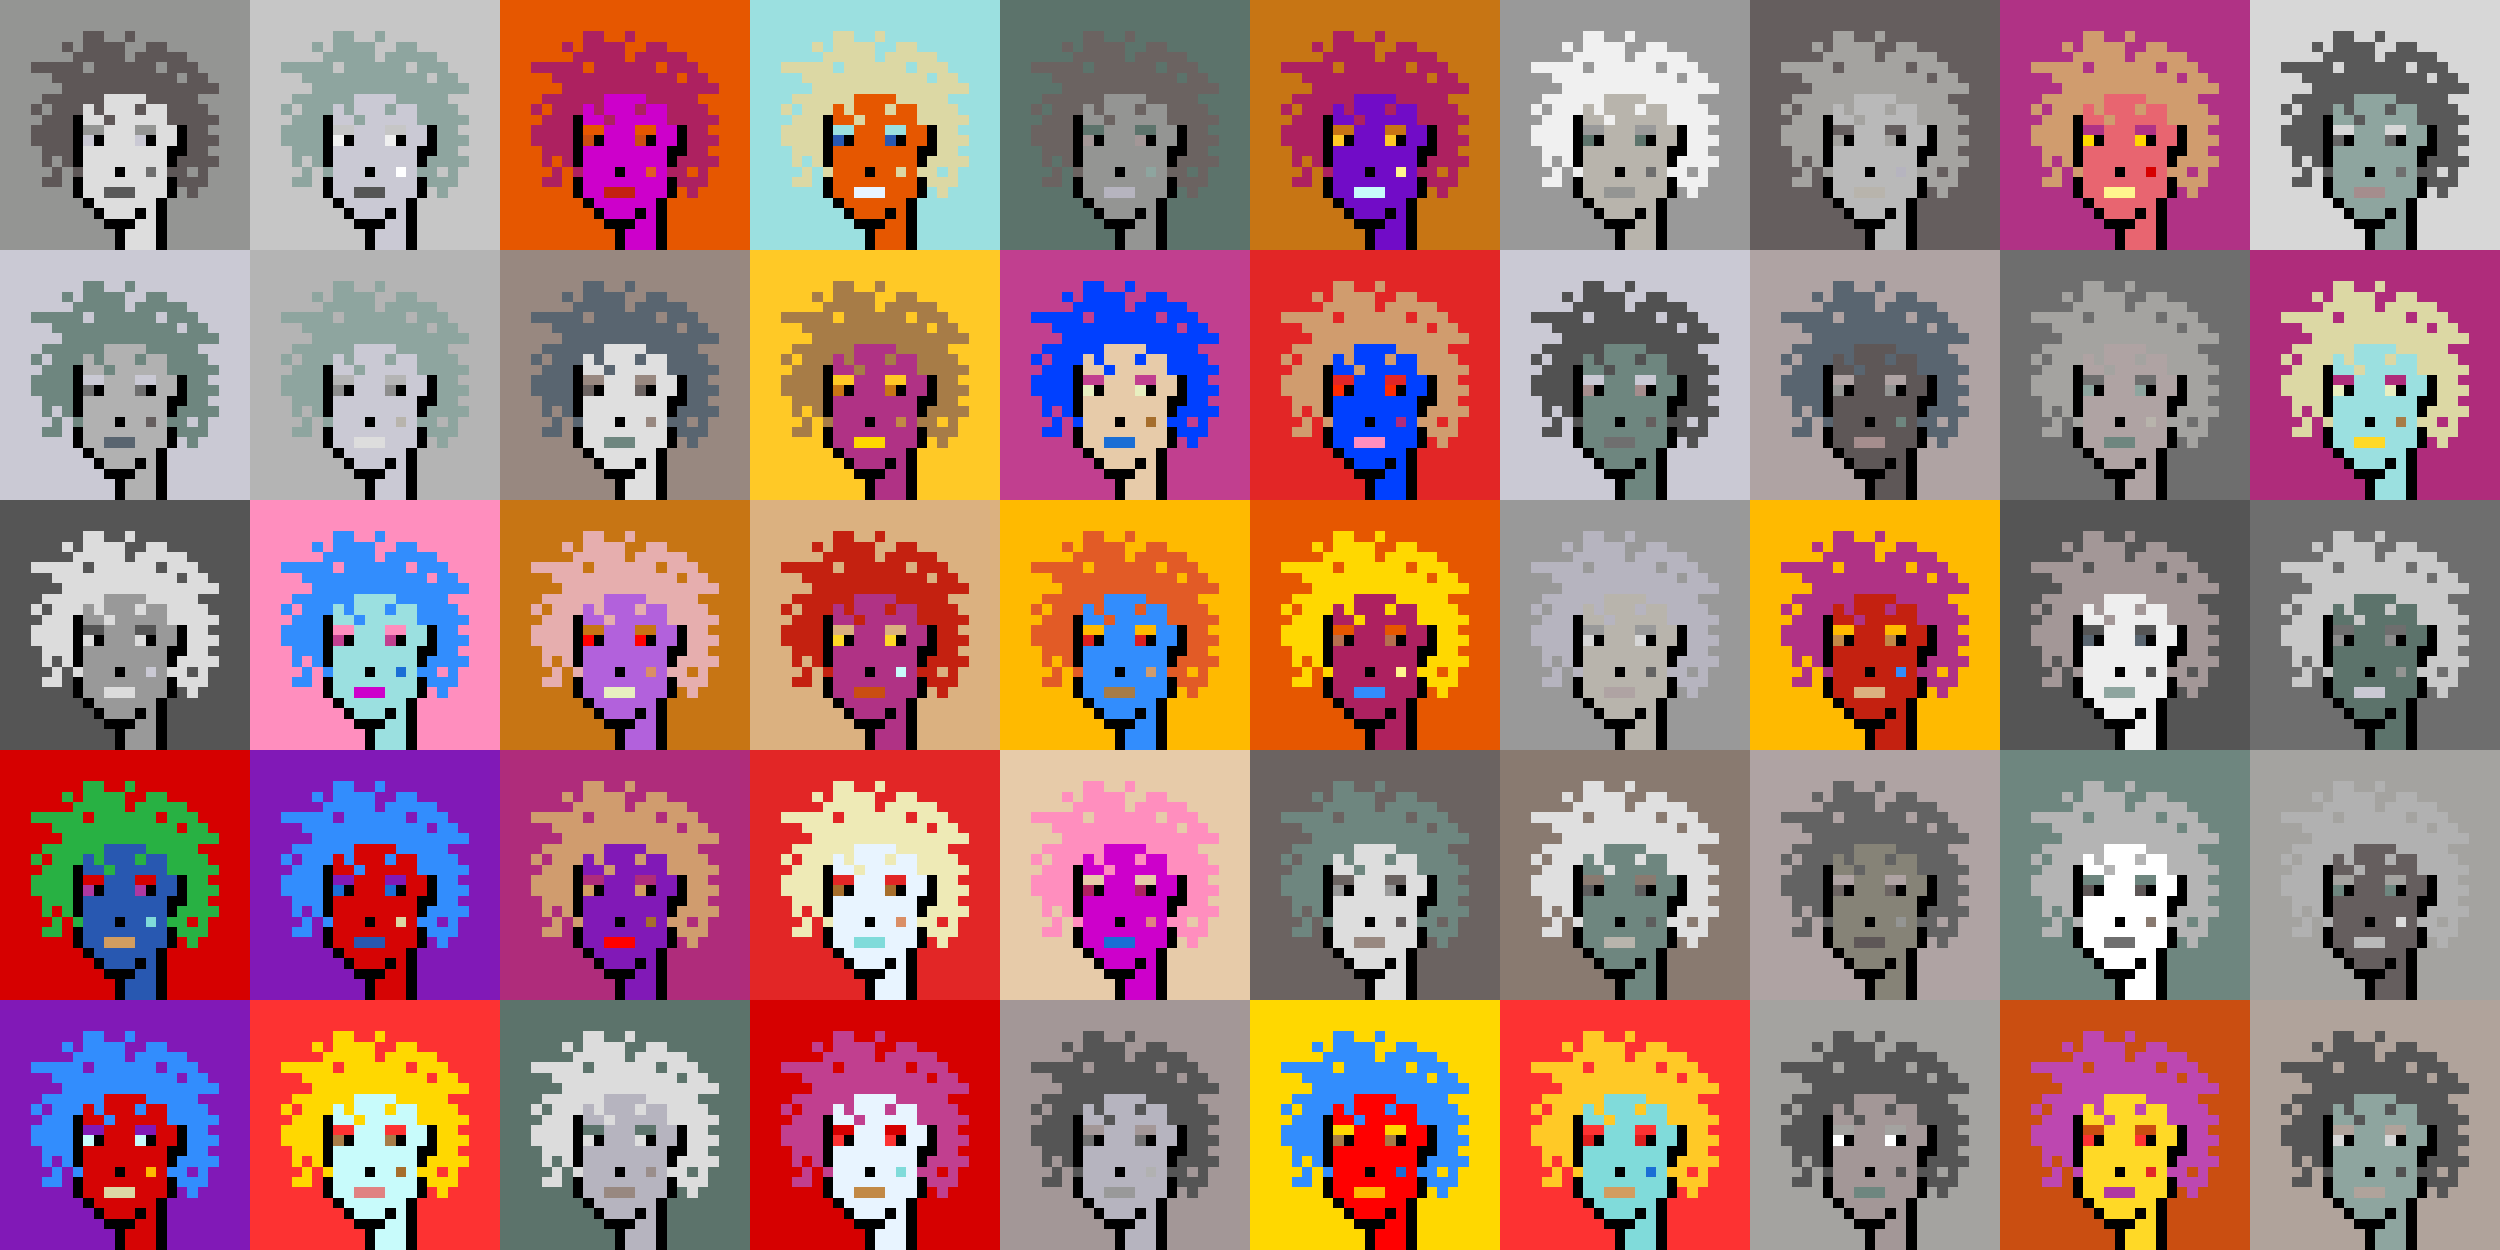 <svg shape-rendering="crispEdges" viewBox="0 0 240 120" xmlns="http://www.w3.org/2000/svg"><rect x="0" y="0" width="240" height="120" fill="#333333" stroke="none"/><style>rect{width:1px;height:1px}rect.bg{width:24px;height:24px}.c1{fill:#e7cba9}.c2{fill:#da8e66}.c3{fill:#ffd800}.c4{fill:#d60404}.c5{fill:#e86570}.c6{fill:#c77514}.c7{fill:#dc1d1d}.c8{fill:#ffc926}.c9{fill:#1a6ed5}.c10{fill:#d09c6e}.c11{fill:#fff68e}.c12{fill:#d29d60}.c13{fill:#80dbda}.c14{fill:#bd47b0}.c15{fill:#b261dc}.c16{fill:#0040ff}.c17{fill:#1a43c8}.c18{fill:#ff8ebe}.c19{fill:#c28946}.c20{fill:#a77c47}.c21{fill:#ffba00}.c22{fill:#ad2160}.c23{fill:#e25b26}.c24{fill:#c42110}.c25{fill:#b03285}.c26{fill:#ca4e11}.c27{fill:#c13f8f}.c28{fill:#e8efc0}.c29{fill:#b66f4e}.c30{fill:#9be0e0}.c31{fill:#e22626}.c32{fill:#2858b1}.c33{fill:#e8f4ff}.c34{fill:#28b143}.c35{fill:#8119b7}.c36{fill:#a66e2c}.c37{fill:#e4eb17}.c38{fill:#ff0000}.c39{fill:#328dfd}.c40{fill:#e08282}.c41{fill:#dcd8a4}.c42{fill:#d60000}.c43{fill:#cd00cb}.c44{fill:#710cc7}.c45{fill:#dbb180}.c46{fill:#ffd926}.c47{fill:#e6aeae}.c48{fill:#eeeab6}.c49{fill:#e65700}.c50{fill:#c8fbfb}.c51{fill:#af2c7b}.c52{fill:#af38a1}.c53{fill:#ff2a00}.c54{fill:#fd3232}.c55{fill:#a39797}.c56{fill:#ffffff}.c57{fill:#6f6f6f}.c58{fill:#afa3a3}.c59{fill:#655e5e}.c60{fill:#897a70}.c61{fill:#a58d8d}.c62{fill:#f0f0f0}.c63{fill:#949593}.c64{fill:#5c736b}.c65{fill:#596570}.c66{fill:#8d8d8d}.c67{fill:#8ea59f}.c68{fill:#5e5757}.c69{fill:#555555}.c70{fill:#595959}.c71{fill:#5d5d5d}.c72{fill:#b8b4ac}.c73{fill:#b1b1b1}.c74{fill:#b0a39b}.c75{fill:#d7d7d7}.c76{fill:#515151}.c77{fill:#b9b9b9}.c78{fill:#9a8e8b}.c79{fill:#636363}.c80{fill:#c6c6c6}.c81{fill:#dddddd}.c82{fill:#6b6361}.c83{fill:#b4b4b4}.c84{fill:#cac9d4}.c85{fill:#dcdcdc}.c86{fill:#6e867f}.c87{fill:#999999}.c88{fill:#dfdfdf}.c89{fill:#c9c9c9}.c90{fill:#988880}.c91{fill:#b6b4bf}.c92{fill:#868377}.c93{fill:#a4a3a0}.c94{fill:#eeeeee}.c95{fill:#6e6e6e}.c96{fill:#6e984d}.c97{fill:#fff68e}.c98{fill:#000000}.c99{fill:#711010}.c100{fill:#dbb180}.c101{fill:#917656}.c102{fill:#5c8539}.c103{fill:#638596}.c104{fill:#7b7b7b}.c105{fill:#d0d0d0}.c106{fill:#aeaeae}.c107{fill:#5e5e5e}.c108{fill:#727272}.c109{fill:#747474}.c110{fill:#373737}</style><defs><g id="h"><rect x="12" y="3"/><rect x="9" y="3"/><rect x="8" y="3"/><rect x="15" y="4"/><rect x="14" y="4"/><rect x="11" y="4"/><rect x="10" y="4"/><rect x="9" y="4"/><rect x="8" y="4"/><rect x="6" y="4"/><rect x="17" y="5"/><rect x="16" y="5"/><rect x="15" y="5"/><rect x="14" y="5"/><rect x="13" y="5"/><rect x="11" y="5"/><rect x="10" y="5"/><rect x="9" y="5"/><rect x="8" y="5"/><rect x="7" y="5"/><rect x="18" y="6"/><rect x="17" y="6"/><rect x="16" y="6"/><rect x="14" y="6"/><rect x="13" y="6"/><rect x="12" y="6"/><rect x="11" y="6"/><rect x="10" y="6"/><rect x="9" y="6"/><rect x="7" y="6"/><rect x="6" y="6"/><rect x="5" y="6"/><rect x="4" y="6"/><rect x="3" y="6"/><rect x="19" y="7"/><rect x="18" y="7"/><rect x="16" y="7"/><rect x="15" y="7"/><rect x="14" y="7"/><rect x="13" y="7"/><rect x="12" y="7"/><rect x="11" y="7"/><rect x="10" y="7"/><rect x="9" y="7"/><rect x="8" y="7"/><rect x="7" y="7"/><rect x="6" y="7"/><rect x="5" y="7"/><rect x="20" y="8"/><rect x="19" y="8"/><rect x="18" y="8"/><rect x="17" y="8"/><rect x="16" y="8"/><rect x="15" y="8"/><rect x="14" y="8"/><rect x="13" y="8"/><rect x="12" y="8"/><rect x="11" y="8"/><rect x="10" y="8"/><rect x="9" y="8"/><rect x="8" y="8"/><rect x="7" y="8"/><rect x="6" y="8"/><rect x="18" y="9"/><rect x="17" y="9"/><rect x="16" y="9"/><rect x="15" y="9"/><rect x="14" y="9"/><rect x="9" y="9"/><rect x="8" y="9"/><rect x="7" y="9"/><rect x="6" y="9"/><rect x="5" y="9"/><rect x="4" y="9"/><rect x="19" y="10"/><rect x="18" y="10"/><rect x="17" y="10"/><rect x="16" y="10"/><rect x="13" y="10"/><rect x="9" y="10"/><rect x="7" y="10"/><rect x="6" y="10"/><rect x="5" y="10"/><rect x="3" y="10"/><rect x="20" y="11"/><rect x="19" y="11"/><rect x="18" y="11"/><rect x="17" y="11"/><rect x="16" y="11"/><rect x="10" y="11"/><rect x="6" y="11"/><rect x="5" y="11"/><rect x="4" y="11"/><rect x="19" y="12"/><rect x="18" y="12"/><rect x="6" y="12"/><rect x="5" y="12"/><rect x="4" y="12"/><rect x="3" y="12"/><rect x="20" y="13"/><rect x="19" y="13"/><rect x="18" y="13"/><rect x="6" y="13"/><rect x="5" y="13"/><rect x="4" y="13"/><rect x="3" y="13"/><rect x="19" y="14"/><rect x="18" y="14"/><rect x="6" y="14"/><rect x="5" y="14"/><rect x="4" y="14"/><rect x="20" y="15"/><rect x="19" y="15"/><rect x="18" y="15"/><rect x="17" y="15"/><rect x="6" y="15"/><rect x="4" y="15"/><rect x="19" y="16"/><rect x="17" y="16"/><rect x="16" y="16"/><rect x="7" y="16"/><rect x="5" y="16"/><rect x="19" y="17"/><rect x="18" y="17"/><rect x="17" y="17"/><rect x="5" y="17"/><rect x="4" y="17"/><rect x="18" y="18"/></g><g id="s"><rect x="13" y="9"/> <rect x="12" y="9"/> <rect x="11" y="9"/> <rect x="10" y="9"/> <rect x="15" y="10"/> <rect x="14" y="10"/> <rect x="12" y="10"/> <rect x="11" y="10"/> <rect x="10" y="10"/> <rect x="8" y="10"/> <rect x="15" y="11"/> <rect x="14" y="11"/> <rect x="13" y="11"/> <rect x="12" y="11"/> <rect x="11" y="11"/> <rect x="9" y="11"/> <rect x="8" y="11"/> <rect x="16" y="12"/> <rect x="15" y="12"/> <rect x="12" y="12"/> <rect x="11" y="12"/> <rect x="10" y="12"/> <rect x="16" y="13"/> <rect x="15" y="13"/> <rect x="12" y="13"/> <rect x="11" y="13"/> <rect x="10" y="13"/> <rect x="15" y="14"/> <rect x="14" y="14"/> <rect x="13" y="14"/> <rect x="12" y="14"/> <rect x="11" y="14"/> <rect x="10" y="14"/> <rect x="9" y="14"/> <rect x="8" y="14"/> <rect x="15" y="15"/> <rect x="14" y="15"/> <rect x="13" y="15"/> <rect x="12" y="15"/> <rect x="11" y="15"/> <rect x="10" y="15"/> <rect x="9" y="15"/> <rect x="8" y="15"/> <rect x="15" y="16"/> <rect x="13" y="16"/> <rect x="12" y="16"/> <rect x="10" y="16"/> <rect x="9" y="16"/> <rect x="8" y="16"/> <rect x="15" y="17"/> <rect x="14" y="17"/> <rect x="13" y="17"/> <rect x="12" y="17"/> <rect x="11" y="17"/> <rect x="10" y="17"/> <rect x="9" y="17"/> <rect x="8" y="17"/> <rect x="15" y="18"/> <rect x="14" y="18"/> <rect x="13" y="18"/> <rect x="9" y="18"/> <rect x="8" y="18"/> <rect x="14" y="19"/> <rect x="13" y="19"/> <rect x="12" y="19"/> <rect x="11" y="19"/> <rect x="10" y="19"/> <rect x="9" y="19"/> <rect x="14" y="20"/> <rect x="12" y="20"/> <rect x="11" y="20"/> <rect x="10" y="20"/> <rect x="14" y="21"/> <rect x="13" y="21"/> <rect x="14" y="22"/> <rect x="13" y="22"/> <rect x="12" y="22"/> <rect x="14" y="23"/> <rect x="13" y="23"/> <rect x="12" y="23"/></g><g id="o"><rect x="7" y="11" /><rect x="17" y="12" /><rect x="7" y="12" /><rect x="17" y="13" /><rect x="14" y="13" /><rect x="9" y="13" /><rect x="7" y="13" /><rect x="17" y="14" /><rect x="16" y="14" /><rect x="7" y="14" /><rect x="16" y="15" /><rect x="7" y="15" /><rect x="11" y="16" /><rect x="16" y="17" /><rect x="7" y="17" /><rect x="16" y="18" /><rect x="7" y="18" /><rect x="15" y="19" /><rect x="8" y="19" /><rect x="15" y="20" /><rect x="13" y="20" /><rect x="9" y="20" /><rect x="15" y="21" /><rect x="12" y="21" /><rect x="11" y="21" /><rect x="10" y="21" /><rect x="15" y="22" /><rect x="11" y="22" /><rect x="15" y="23" /><rect x="11" y="23" /></g><g id="de"><rect x="14" y="12" /><rect x="13" y="12" /><rect x="9" y="12" /><rect x="8" y="12" /></g><g id="le"><rect x="13" y="13" /><rect x="8" y="13" /></g><g id="l"><rect x="12" y="18" /><rect x="11" y="18" /><rect x="10" y="18" /></g><g id="m"><rect x="14" y="16" /></g></defs><g transform="translate(0, 0)"><rect class="bg c63"></rect><use href="#h" class="c68" /><use href="#s" class="c81" /><use href="#de" class="c63" /><use href="#le" class="c84" /><use href="#m" class="c57" /><use href="#l" class="c70" /><use href="#o" fill="black" /></g><g transform="translate(24, 0)"><rect class="bg c80"></rect><use href="#h" class="c67" /><use href="#s" class="c84" /><use href="#de" class="c80" /><use href="#le" class="c62" /><use href="#m" class="c56" /><use href="#l" class="c69" /><use href="#o" fill="black" /></g><g transform="translate(48, 0)"><rect class="bg c49"></rect><use href="#h" class="c22" /><use href="#s" class="c43" /><use href="#de" class="c49" /><use href="#le" class="c26" /><use href="#m" class="c23" /><use href="#l" class="c24" /><use href="#o" fill="black" /></g><g transform="translate(72, 0)"><rect class="bg c30"></rect><use href="#h" class="c41" /><use href="#s" class="c49" /><use href="#de" class="c30" /><use href="#le" class="c32" /><use href="#m" class="c41" /><use href="#l" class="c33" /><use href="#o" fill="black" /></g><g transform="translate(96, 0)"><rect class="bg c64"></rect><use href="#h" class="c82" /><use href="#s" class="c63" /><use href="#de" class="c64" /><use href="#le" class="c55" /><use href="#m" class="c67" /><use href="#l" class="c91" /><use href="#o" fill="black" /></g><g transform="translate(120, 0)"><rect class="bg c6"></rect><use href="#h" class="c22" /><use href="#s" class="c44" /><use href="#de" class="c6" /><use href="#le" class="c8" /><use href="#m" class="c11" /><use href="#l" class="c50" /><use href="#o" fill="black" /></g><g transform="translate(144, 0)"><rect class="bg c87"></rect><use href="#h" class="c62" /><use href="#s" class="c72" /><use href="#de" class="c87" /><use href="#le" class="c64" /><use href="#m" class="c95" /><use href="#l" class="c63" /><use href="#o" fill="black" /></g><g transform="translate(168, 0)"><rect class="bg c59"></rect><use href="#h" class="c93" /><use href="#s" class="c77" /><use href="#de" class="c59" /><use href="#le" class="c93" /><use href="#m" class="c91" /><use href="#l" class="c72" /><use href="#o" fill="black" /></g><g transform="translate(192, 0)"><rect class="bg c25"></rect><use href="#h" class="c10" /><use href="#s" class="c5" /><use href="#de" class="c25" /><use href="#le" class="c3" /><use href="#m" class="c42" /><use href="#l" class="c11" /><use href="#o" fill="black" /></g><g transform="translate(216, 0)"><rect class="bg c75"></rect><use href="#h" class="c70" /><use href="#s" class="c67" /><use href="#de" class="c75" /><use href="#le" class="c79" /><use href="#m" class="c57" /><use href="#l" class="c61" /><use href="#o" fill="black" /></g><g transform="translate(0, 24)"><rect class="bg c84"></rect><use href="#h" class="c86" /><use href="#s" class="c73" /><use href="#de" class="c84" /><use href="#le" class="c95" /><use href="#m" class="c59" /><use href="#l" class="c65" /><use href="#o" fill="black" /></g><g transform="translate(24, 24)"><rect class="bg c83"></rect><use href="#h" class="c67" /><use href="#s" class="c84" /><use href="#de" class="c83" /><use href="#le" class="c66" /><use href="#m" class="c72" /><use href="#l" class="c81" /><use href="#o" fill="black" /></g><g transform="translate(48, 24)"><rect class="bg c90"></rect><use href="#h" class="c65" /><use href="#s" class="c88" /><use href="#de" class="c90" /><use href="#le" class="c82" /><use href="#m" class="c90" /><use href="#l" class="c86" /><use href="#o" fill="black" /></g><g transform="translate(72, 24)"><rect class="bg c8"></rect><use href="#h" class="c20" /><use href="#s" class="c25" /><use href="#de" class="c8" /><use href="#le" class="c6" /><use href="#m" class="c19" /><use href="#l" class="c3" /><use href="#o" fill="black" /></g><g transform="translate(96, 24)"><rect class="bg c27"></rect><use href="#h" class="c16" /><use href="#s" class="c1" /><use href="#de" class="c27" /><use href="#le" class="c28" /><use href="#m" class="c36" /><use href="#l" class="c9" /><use href="#o" fill="black" /></g><g transform="translate(120, 24)"><rect class="bg c31"></rect><use href="#h" class="c10" /><use href="#s" class="c16" /><use href="#de" class="c31" /><use href="#le" class="c53" /><use href="#m" class="c51" /><use href="#l" class="c18" /><use href="#o" fill="black" /></g><g transform="translate(144, 24)"><rect class="bg c84"></rect><use href="#h" class="c76" /><use href="#s" class="c86" /><use href="#de" class="c84" /><use href="#le" class="c61" /><use href="#m" class="c59" /><use href="#l" class="c57" /><use href="#o" fill="black" /></g><g transform="translate(168, 24)"><rect class="bg c58"></rect><use href="#h" class="c65" /><use href="#s" class="c68" /><use href="#de" class="c58" /><use href="#le" class="c63" /><use href="#m" class="c86" /><use href="#l" class="c61" /><use href="#o" fill="black" /></g><g transform="translate(192, 24)"><rect class="bg c95"></rect><use href="#h" class="c93" /><use href="#s" class="c58" /><use href="#de" class="c95" /><use href="#le" class="c67" /><use href="#m" class="c72" /><use href="#l" class="c86" /><use href="#o" fill="black" /></g><g transform="translate(216, 24)"><rect class="bg c51"></rect><use href="#h" class="c41" /><use href="#s" class="c30" /><use href="#de" class="c51" /><use href="#le" class="c28" /><use href="#m" class="c20" /><use href="#l" class="c46" /><use href="#o" fill="black" /></g><g transform="translate(0, 48)"><rect class="bg c69"></rect><use href="#h" class="c85" /><use href="#s" class="c87" /><use href="#de" class="c69" /><use href="#le" class="c81" /><use href="#m" class="c84" /><use href="#l" class="c85" /><use href="#o" fill="black" /></g><g transform="translate(24, 48)"><rect class="bg c18"></rect><use href="#h" class="c39" /><use href="#s" class="c30" /><use href="#de" class="c18" /><use href="#le" class="c27" /><use href="#m" class="c9" /><use href="#l" class="c43" /><use href="#o" fill="black" /></g><g transform="translate(48, 48)"><rect class="bg c6"></rect><use href="#h" class="c47" /><use href="#s" class="c15" /><use href="#de" class="c6" /><use href="#le" class="c38" /><use href="#m" class="c2" /><use href="#l" class="c28" /><use href="#o" fill="black" /></g><g transform="translate(72, 48)"><rect class="bg c45"></rect><use href="#h" class="c24" /><use href="#s" class="c25" /><use href="#de" class="c45" /><use href="#le" class="c46" /><use href="#m" class="c50" /><use href="#l" class="c26" /><use href="#o" fill="black" /></g><g transform="translate(96, 48)"><rect class="bg c21"></rect><use href="#h" class="c23" /><use href="#s" class="c39" /><use href="#de" class="c21" /><use href="#le" class="c7" /><use href="#m" class="c10" /><use href="#l" class="c20" /><use href="#o" fill="black" /></g><g transform="translate(120, 48)"><rect class="bg c49"></rect><use href="#h" class="c3" /><use href="#s" class="c22" /><use href="#de" class="c49" /><use href="#le" class="c29" /><use href="#m" class="c11" /><use href="#l" class="c39" /><use href="#o" fill="black" /></g><g transform="translate(144, 48)"><rect class="bg c87"></rect><use href="#h" class="c91" /><use href="#s" class="c72" /><use href="#de" class="c87" /><use href="#le" class="c75" /><use href="#m" class="c79" /><use href="#l" class="c58" /><use href="#o" fill="black" /></g><g transform="translate(168, 48)"><rect class="bg c21"></rect><use href="#h" class="c25" /><use href="#s" class="c24" /><use href="#de" class="c21" /><use href="#le" class="c19" /><use href="#m" class="c39" /><use href="#l" class="c45" /><use href="#o" fill="black" /></g><g transform="translate(192, 48)"><rect class="bg c69"></rect><use href="#h" class="c55" /><use href="#s" class="c94" /><use href="#de" class="c69" /><use href="#le" class="c65" /><use href="#m" class="c76" /><use href="#l" class="c67" /><use href="#o" fill="black" /></g><g transform="translate(216, 48)"><rect class="bg c95"></rect><use href="#h" class="c89" /><use href="#s" class="c64" /><use href="#de" class="c95" /><use href="#le" class="c66" /><use href="#m" class="c63" /><use href="#l" class="c84" /><use href="#o" fill="black" /></g><g transform="translate(0, 72)"><rect class="bg c42"></rect><use href="#h" class="c34" /><use href="#s" class="c32" /><use href="#de" class="c42" /><use href="#le" class="c52" /><use href="#m" class="c13" /><use href="#l" class="c12" /><use href="#o" fill="black" /></g><g transform="translate(24, 72)"><rect class="bg c35"></rect><use href="#h" class="c39" /><use href="#s" class="c4" /><use href="#de" class="c35" /><use href="#le" class="c9" /><use href="#m" class="c41" /><use href="#l" class="c32" /><use href="#o" fill="black" /></g><g transform="translate(48, 72)"><rect class="bg c51"></rect><use href="#h" class="c10" /><use href="#s" class="c35" /><use href="#de" class="c51" /><use href="#le" class="c12" /><use href="#m" class="c36" /><use href="#l" class="c38" /><use href="#o" fill="black" /></g><g transform="translate(72, 72)"><rect class="bg c31"></rect><use href="#h" class="c48" /><use href="#s" class="c33" /><use href="#de" class="c31" /><use href="#le" class="c36" /><use href="#m" class="c2" /><use href="#l" class="c13" /><use href="#o" fill="black" /></g><g transform="translate(96, 72)"><rect class="bg c1"></rect><use href="#h" class="c18" /><use href="#s" class="c43" /><use href="#de" class="c1" /><use href="#le" class="c22" /><use href="#m" class="c40" /><use href="#l" class="c9" /><use href="#o" fill="black" /></g><g transform="translate(120, 72)"><rect class="bg c82"></rect><use href="#h" class="c86" /><use href="#s" class="c81" /><use href="#de" class="c82" /><use href="#le" class="c87" /><use href="#m" class="c68" /><use href="#l" class="c90" /><use href="#o" fill="black" /></g><g transform="translate(144, 72)"><rect class="bg c60"></rect><use href="#h" class="c88" /><use href="#s" class="c86" /><use href="#de" class="c60" /><use href="#le" class="c71" /><use href="#m" class="c71" /><use href="#l" class="c72" /><use href="#o" fill="black" /></g><g transform="translate(168, 72)"><rect class="bg c58"></rect><use href="#h" class="c79" /><use href="#s" class="c92" /><use href="#de" class="c58" /><use href="#le" class="c82" /><use href="#m" class="c63" /><use href="#l" class="c68" /><use href="#o" fill="black" /></g><g transform="translate(192, 72)"><rect class="bg c86"></rect><use href="#h" class="c83" /><use href="#s" class="c56" /><use href="#de" class="c86" /><use href="#le" class="c68" /><use href="#m" class="c60" /><use href="#l" class="c57" /><use href="#o" fill="black" /></g><g transform="translate(216, 72)"><rect class="bg c93"></rect><use href="#h" class="c73" /><use href="#s" class="c59" /><use href="#de" class="c93" /><use href="#le" class="c86" /><use href="#m" class="c85" /><use href="#l" class="c77" /><use href="#o" fill="black" /></g><g transform="translate(0, 96)"><rect class="bg c35"></rect><use href="#h" class="c39" /><use href="#s" class="c4" /><use href="#de" class="c35" /><use href="#le" class="c50" /><use href="#m" class="c21" /><use href="#l" class="c41" /><use href="#o" fill="black" /></g><g transform="translate(24, 96)"><rect class="bg c54"></rect><use href="#h" class="c3" /><use href="#s" class="c50" /><use href="#de" class="c54" /><use href="#le" class="c20" /><use href="#m" class="c36" /><use href="#l" class="c40" /><use href="#o" fill="black" /></g><g transform="translate(48, 96)"><rect class="bg c64"></rect><use href="#h" class="c85" /><use href="#s" class="c91" /><use href="#de" class="c64" /><use href="#le" class="c88" /><use href="#m" class="c78" /><use href="#l" class="c90" /><use href="#o" fill="black" /></g><g transform="translate(72, 96)"><rect class="bg c42"></rect><use href="#h" class="c27" /><use href="#s" class="c33" /><use href="#de" class="c42" /><use href="#le" class="c54" /><use href="#m" class="c13" /><use href="#l" class="c19" /><use href="#o" fill="black" /></g><g transform="translate(96, 96)"><rect class="bg c55"></rect><use href="#h" class="c69" /><use href="#s" class="c91" /><use href="#de" class="c55" /><use href="#le" class="c57" /><use href="#m" class="c73" /><use href="#l" class="c87" /><use href="#o" fill="black" /></g><g transform="translate(120, 96)"><rect class="bg c3"></rect><use href="#h" class="c39" /><use href="#s" class="c38" /><use href="#de" class="c3" /><use href="#le" class="c20" /><use href="#m" class="c9" /><use href="#l" class="c21" /><use href="#o" fill="black" /></g><g transform="translate(144, 96)"><rect class="bg c54"></rect><use href="#h" class="c8" /><use href="#s" class="c13" /><use href="#de" class="c54" /><use href="#le" class="c7" /><use href="#m" class="c9" /><use href="#l" class="c12" /><use href="#o" fill="black" /></g><g transform="translate(168, 96)"><rect class="bg c93"></rect><use href="#h" class="c69" /><use href="#s" class="c55" /><use href="#de" class="c93" /><use href="#le" class="c56" /><use href="#m" class="c76" /><use href="#l" class="c86" /><use href="#o" fill="black" /></g><g transform="translate(192, 96)"><rect class="bg c26"></rect><use href="#h" class="c14" /><use href="#s" class="c46" /><use href="#de" class="c26" /><use href="#le" class="c54" /><use href="#m" class="c31" /><use href="#l" class="c52" /><use href="#o" fill="black" /></g><g transform="translate(216, 96)"><rect class="bg c74"></rect><use href="#h" class="c69" /><use href="#s" class="c67" /><use href="#de" class="c74" /><use href="#le" class="c75" /><use href="#m" class="c76" /><use href="#l" class="c74" /><use href="#o" fill="black" /></g></svg>